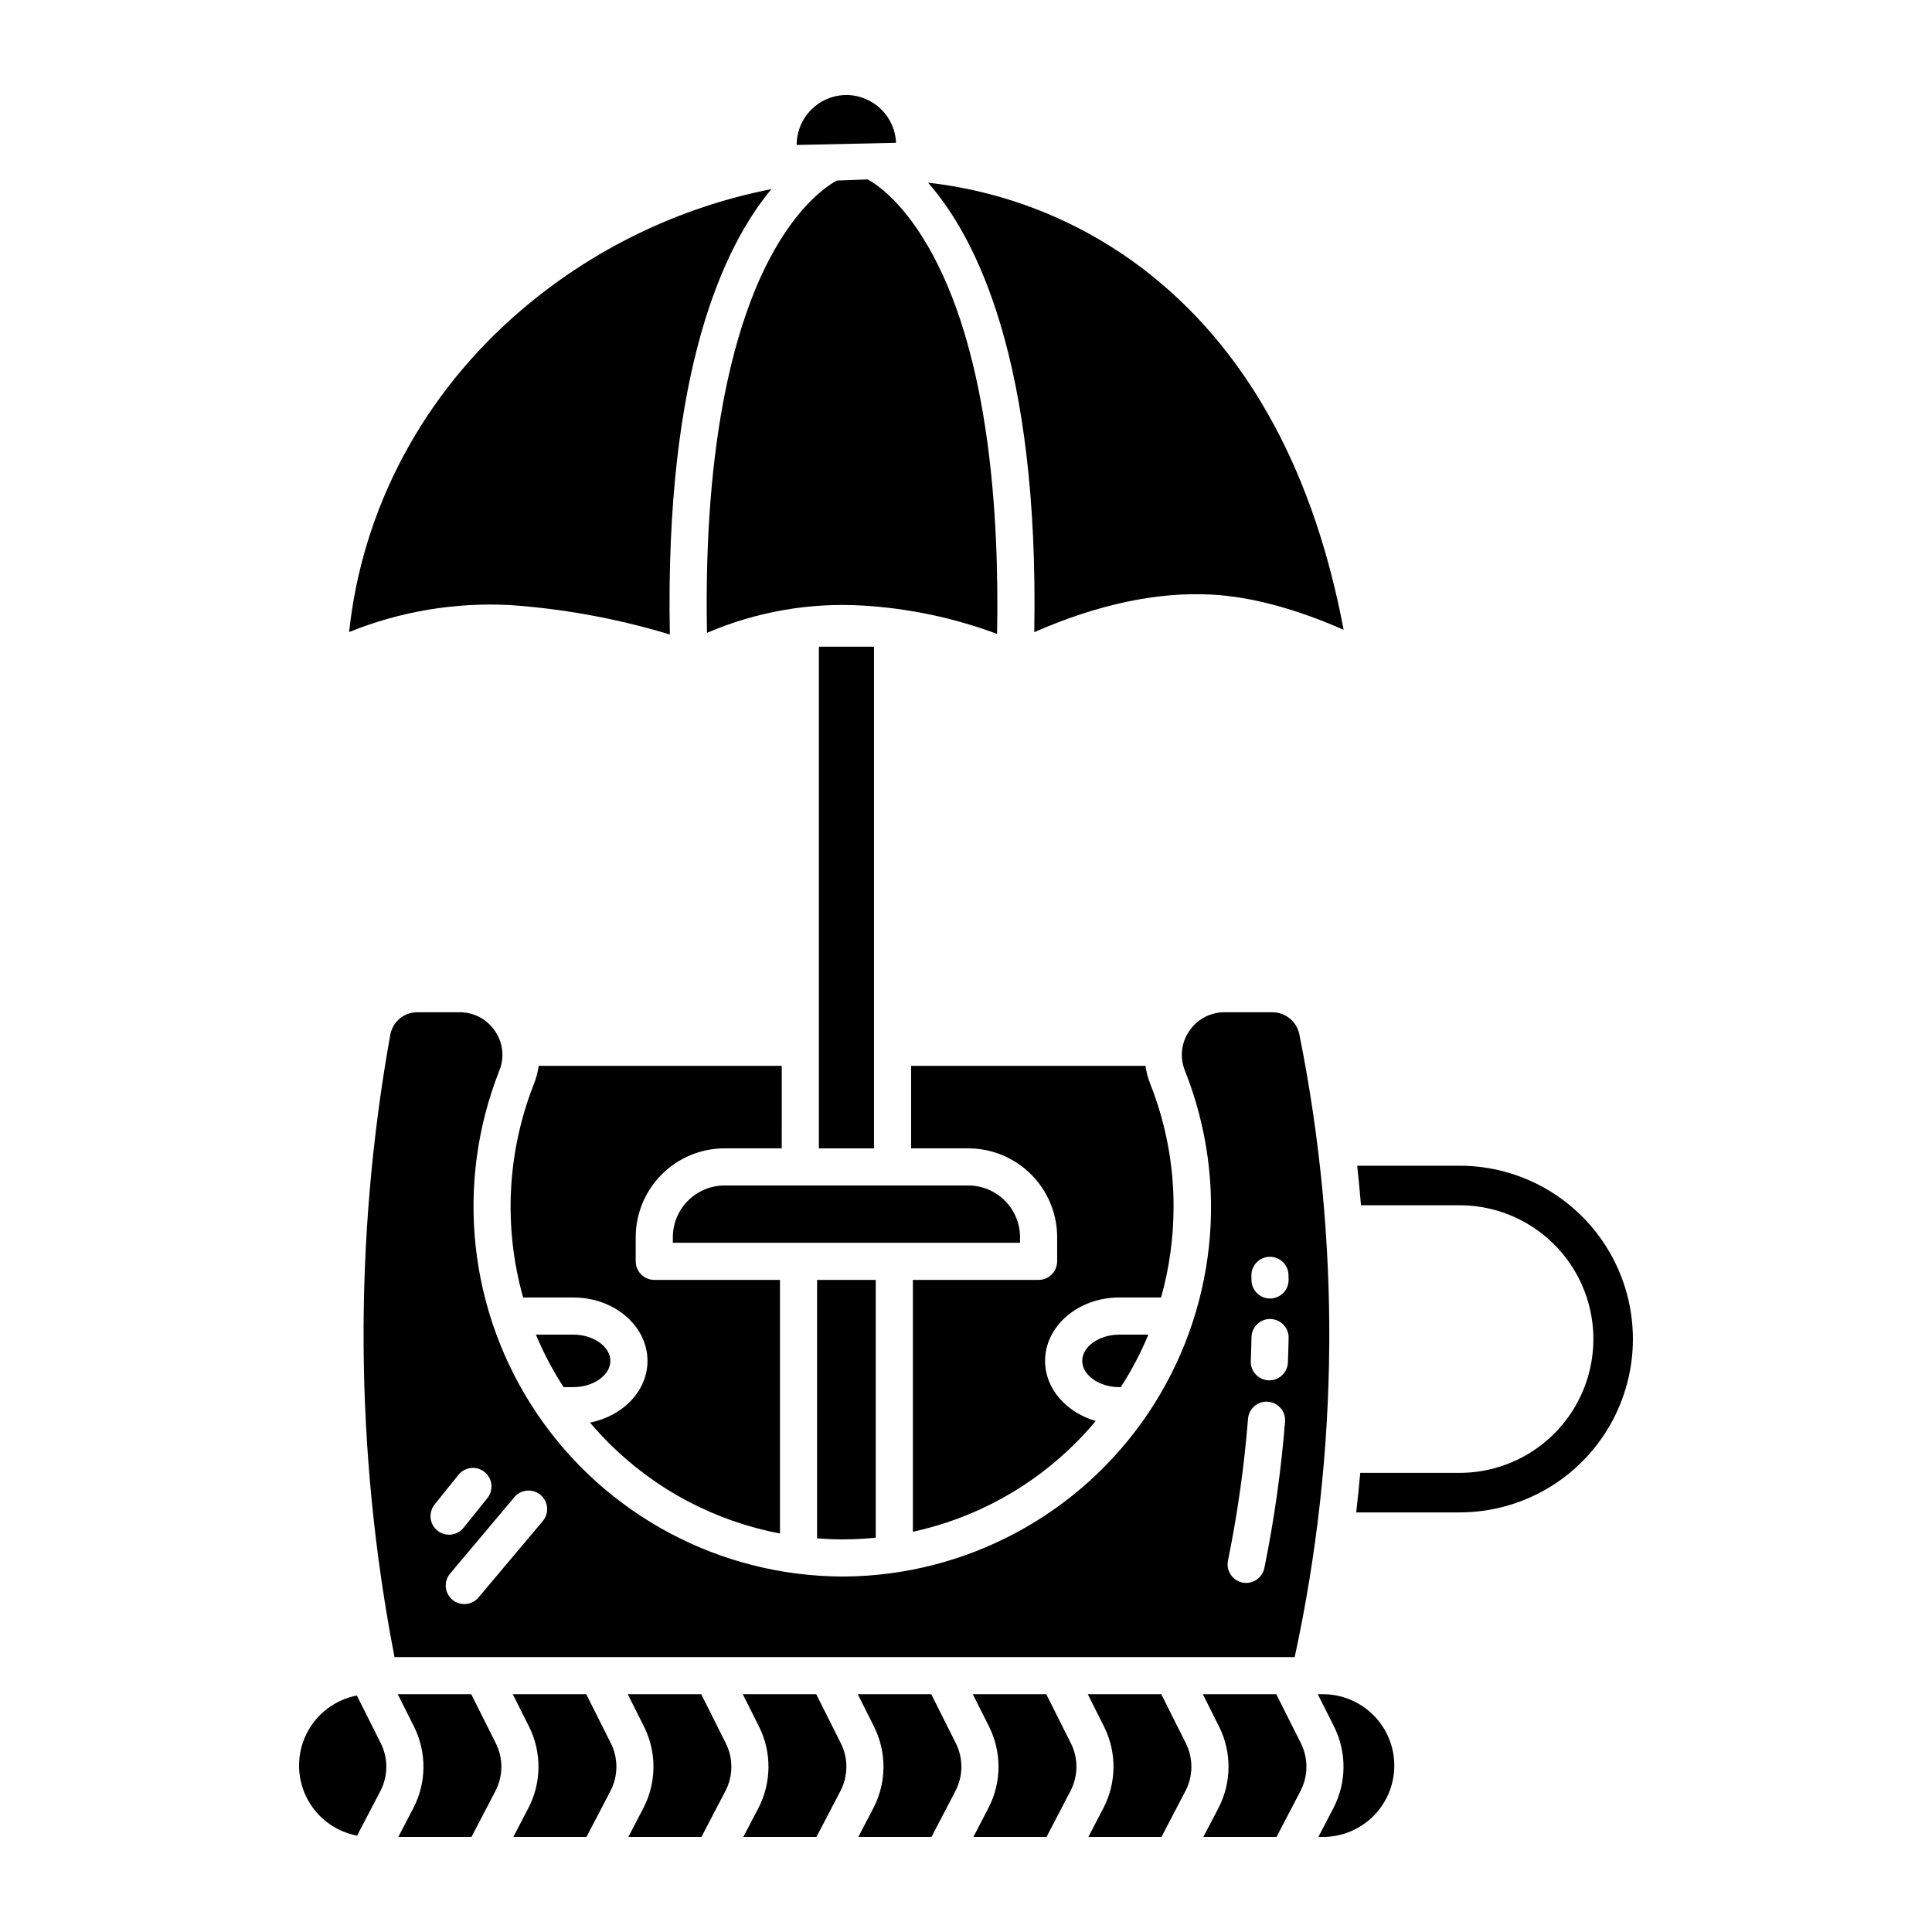 <?xml version="1.0" encoding="UTF-8"?>
<!-- Uploaded to: ICON Repo, www.iconrepo.com, Generator: ICON Repo Mixer Tools -->
<svg fill="#000000" width="800px" height="800px" version="1.1" viewBox="144 144 512 512" xmlns="http://www.w3.org/2000/svg">
 <g>
  <path d="m391.22 211.58c-7.477-13.926-15.023-18.816-17.27-20.035l-8.16 0.301c-2.055 1.078-10.254 6.109-18.082 21.191-8.133 15.668-17.359 45.371-16.352 98.68h-0.004c12.977-5.578 27.07-8.059 41.168-7.246 12.215 0.715 24.254 3.254 35.719 7.523 0.605-31.848-2.16-72.758-17.02-100.41z"/>
  <path d="m368.31 169.18c-7.293 0.02-13.191 5.945-13.184 13.238l26.332-0.574v0.004c-0.293-7.059-6.082-12.641-13.148-12.668z"/>
  <path d="m279.07 304.34c14.398 1 28.637 3.621 42.449 7.812-1.371-70.203 14.445-103.1 26.918-118.04-24.562 4.828-47.461 15.926-66.465 32.219-25.836 22.129-41.973 52.363-45.453 85.168 13.492-5.461 28.016-7.906 42.551-7.156z"/>
  <path d="m238.57 593.33c-5.801 1.121-10.742 4.891-13.359 10.188-2.621 5.301-2.609 11.516 0.023 16.805 2.633 5.289 7.59 9.043 13.395 10.148l6.184-11.848v-0.004c2.055-3.957 2.094-8.66 0.098-12.645z"/>
  <path d="m418.09 311.53c16.797-7.367 32.559-10.711 46.914-9.965 10.414 0.547 22.207 3.684 35.066 9.328-7.742-41.051-24.617-72.438-50.168-93.285-17.152-13.98-37.965-22.727-59.953-25.191 12.59 14.301 29.449 47.016 28.141 119.11z"/>
  <path d="m421.27 592.98h-19.469l4.305 8.582c3.406 6.816 3.34 14.852-0.176 21.609l-3.984 7.644h19.387l6.363-12.195h-0.004c2.055-3.957 2.094-8.66 0.098-12.645z"/>
  <path d="m451.75 592.98h-19.477l4.305 8.582c3.406 6.816 3.344 14.848-0.172 21.609l-3.988 7.644h19.379l6.363-12.195c2.055-3.957 2.094-8.66 0.098-12.648z"/>
  <path d="m390.79 592.98h-19.473l4.305 8.582c3.406 6.816 3.344 14.852-0.172 21.609l-3.992 7.644h19.387l6.363-12.195h-0.004c2.059-3.957 2.094-8.66 0.102-12.645z"/>
  <path d="m482.23 592.98h-19.469l4.305 8.582c3.406 6.816 3.34 14.852-0.176 21.609l-3.988 7.644h19.383l6.363-12.195h-0.004c2.059-3.957 2.094-8.66 0.102-12.645z"/>
  <path d="m360.31 592.98h-19.469l4.305 8.582c3.406 6.816 3.34 14.852-0.176 21.609l-3.988 7.644h19.387l6.359-12.195c2.059-3.957 2.094-8.66 0.098-12.645z"/>
  <path d="m494.45 592.98h-1.219l4.305 8.582c3.406 6.816 3.344 14.852-0.172 21.609l-3.988 7.644h1.074c5.043 0.035 9.887-1.941 13.465-5.492 3.578-3.555 5.59-8.387 5.59-13.426 0-5.043-2.012-9.875-5.59-13.426-3.578-3.551-8.422-5.527-13.465-5.492z"/>
  <path d="m295.96 497.69h-9.938c2.019 4.848 4.473 9.504 7.332 13.914h2.606c5.312 0 9.797-3.184 9.797-6.957 0-3.769-4.488-6.957-9.797-6.957z"/>
  <path d="m361.01 315.38h14.613v132.95h-14.613z"/>
  <path d="m350.7 550.39v-67.207h-33.309c-2.719 0-4.922-2.203-4.922-4.918v-6.398c0.008-6.242 2.492-12.227 6.906-16.641 4.414-4.414 10.398-6.898 16.641-6.902h15.152l0.004-21.859h-64.418c-0.23 1.652-0.656 3.269-1.27 4.82-7.098 18.039-8.098 37.906-2.848 56.562h13.32c10.824 0 19.637 7.535 19.637 16.797 0 7.969-6.523 14.641-15.238 16.355 1.574 1.848 3.219 3.656 4.961 5.387v0.004c12.371 12.379 28.188 20.742 45.383 24z"/>
  <path d="m430.8 504.65c0 3.769 4.484 6.957 9.797 6.957h0.422c2.848-4.41 5.293-9.066 7.305-13.914h-7.723c-5.316 0-9.801 3.188-9.801 6.957z"/>
  <path d="m455.01 463.79c0.02-11.129-2.074-22.156-6.164-32.5-0.613-1.551-1.039-3.172-1.27-4.824h-62.121v21.855h15.152l0.004 0.004c6.242 0.004 12.227 2.488 16.641 6.902 4.414 4.414 6.898 10.398 6.906 16.641v6.398c0 1.305-0.52 2.555-1.441 3.477-0.922 0.926-2.176 1.441-3.481 1.441h-33.312v66.746c16.527-3.582 31.656-11.895 43.535-23.93 1.73-1.746 3.363-3.566 4.93-5.434-7.793-2.231-13.43-8.516-13.43-15.922 0-9.262 8.809-16.797 19.637-16.797h11.105v0.004c2.195-7.832 3.309-15.93 3.309-24.062z"/>
  <path d="m414.32 471.87c-0.008-7.562-6.141-13.695-13.707-13.703h-64.594c-7.566 0.008-13.695 6.141-13.707 13.703v1.477h92.004z"/>
  <path d="m367.16 551.95h0.445c2.848-0.016 5.676-0.164 8.477-0.449v-68.312h-15.547v68.488c2.195 0.164 4.402 0.273 6.625 0.273z"/>
  <path d="m496.27 500.29c0.168-27.586-2.484-55.117-7.926-82.164-0.684-3.402-3.668-5.852-7.137-5.871h-12.645c-3.769-0.027-7.305 1.844-9.398 4.981-2.121 3.062-2.559 6.984-1.168 10.441 11.965 30.055 8.312 64.082-9.758 90.91-18.074 26.832-48.234 43.004-80.582 43.211h-0.492c-32.398-0.137-62.641-16.266-80.809-43.09-18.164-26.828-21.914-60.895-10.012-91.031 1.391-3.457 0.953-7.379-1.168-10.441-2.094-3.137-5.629-5.008-9.398-4.981h-11.195c-3.523 0.004-6.543 2.531-7.16 6.004-9.793 54.562-9.41 110.46 1.125 164.89h238.56c5.902-27.23 8.973-54.996 9.16-82.859zm-237.05 42.367 6.277-7.809c1.703-2.117 4.801-2.453 6.918-0.75 2.117 1.703 2.453 4.801 0.75 6.918l-6.277 7.809v-0.004c-0.812 1.039-2.004 1.711-3.312 1.863-1.309 0.152-2.625-0.227-3.652-1.055-1.027-0.824-1.68-2.027-1.812-3.34-0.129-1.309 0.27-2.617 1.109-3.633zm28.59 4.481-17 20.207h0.004c-1.75 2.082-4.856 2.348-6.934 0.598-2.082-1.75-2.348-4.852-0.598-6.93l17-20.207c0.832-1.016 2.039-1.652 3.348-1.773 1.309-0.121 2.613 0.289 3.617 1.133 1.008 0.848 1.633 2.059 1.738 3.371 0.105 1.309-0.316 2.606-1.176 3.602zm191.25 12.414c-0.465 2.289-2.477 3.934-4.812 3.938-0.332 0-0.66-0.035-0.984-0.098-1.281-0.262-2.402-1.02-3.121-2.109-0.723-1.09-0.98-2.418-0.719-3.699 2.531-12.414 4.305-24.973 5.316-37.602 0.102-1.301 0.719-2.508 1.711-3.352 0.992-0.848 2.281-1.266 3.582-1.164 2.711 0.219 4.731 2.586 4.516 5.297-1.043 13.027-2.875 25.984-5.484 38.789zm6.242-54.477h0.004c-0.109 2.637-2.273 4.723-4.914 4.723h-0.195c-1.305-0.051-2.535-0.617-3.422-1.574-0.887-0.961-1.355-2.231-1.305-3.535 0.086-2.129 0.148-4.234 0.188-6.316 0.055-2.68 2.242-4.824 4.922-4.824h0.098c1.305 0.027 2.547 0.57 3.449 1.512 0.906 0.941 1.398 2.203 1.371 3.508-0.039 2.144-0.105 4.312-0.191 6.508zm-4.633-16.961h-0.098v0.004c-2.68 0-4.867-2.148-4.918-4.828l-0.027-1.188c-0.066-2.719 2.086-4.973 4.805-5.035 2.715-0.066 4.973 2.082 5.035 4.801l0.027 1.234c0.051 2.715-2.106 4.961-4.82 5.016z"/>
  <path d="m530.8 452.93h-27.129c0.379 3.488 0.715 6.981 1.008 10.48h26.121c12.668 0 24.375 6.758 30.707 17.727 6.336 10.973 6.336 24.488 0 35.457-6.332 10.973-18.039 17.73-30.707 17.73h-26.32c-0.312 3.496-0.668 6.992-1.066 10.48h27.391l-0.004-0.004c16.414 0 31.578-8.754 39.781-22.965 8.207-14.215 8.207-31.727 0-45.938-8.203-14.215-23.367-22.969-39.781-22.969z"/>
  <path d="m329.83 592.98h-19.469l4.305 8.582c3.406 6.816 3.344 14.852-0.172 21.609l-3.984 7.644h19.375l6.363-12.195c2.059-3.957 2.094-8.66 0.098-12.645z"/>
  <path d="m268.88 592.98h-19.473l4.305 8.582c3.406 6.816 3.344 14.852-0.172 21.609l-3.988 7.644h19.387l6.363-12.195h-0.004c2.059-3.957 2.094-8.656 0.098-12.645z"/>
  <path d="m299.36 592.98h-19.469l4.305 8.582c3.406 6.816 3.34 14.852-0.176 21.609l-3.988 7.644h19.387l6.363-12.195c2.055-3.957 2.094-8.66 0.098-12.645z"/>
 </g>
</svg>